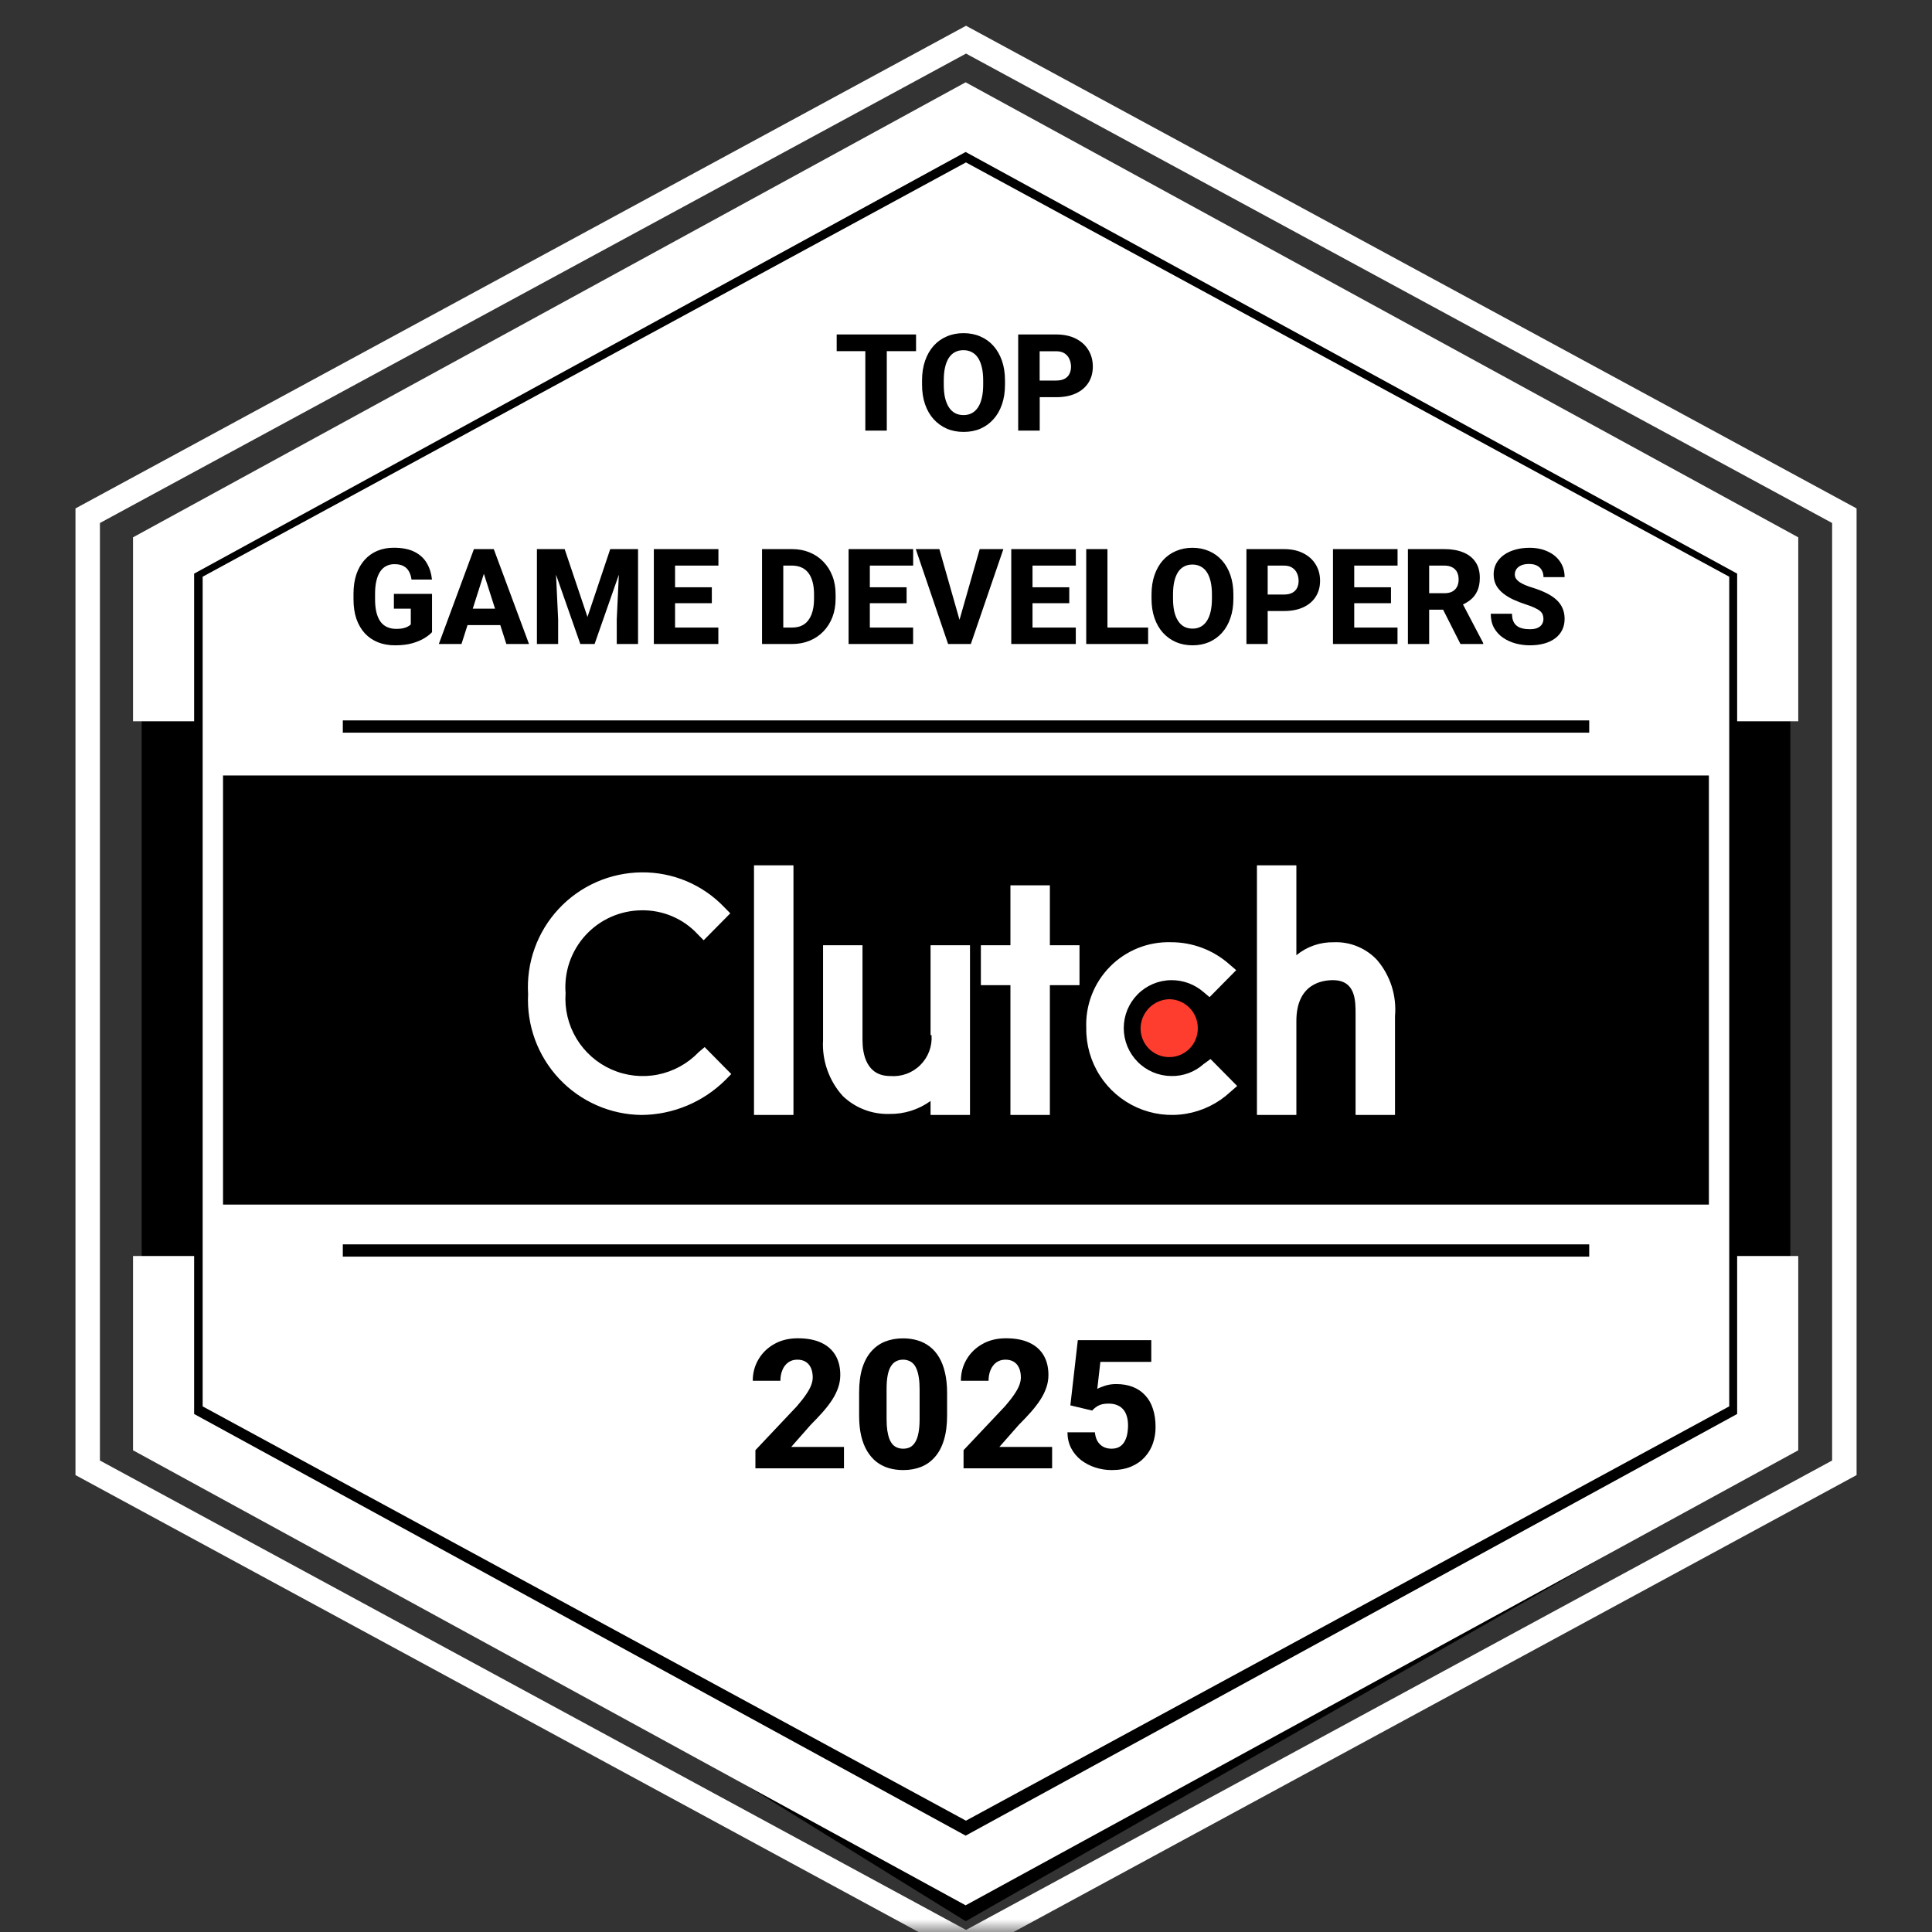 <svg width="75" height="75" viewBox="0 0 75 75" fill="none" xmlns="http://www.w3.org/2000/svg">
<rect x="0" y="0" width="75" height="75" fill="#333333" stroke="none"/>
<mask id="mask0_1956_16524" style="mask-type:luminance" maskUnits="userSpaceOnUse" x="0" y="0" width="75" height="75">
<path d="M0 0H75V75H0V0Z" fill="white"/>
</mask>
<g mask="url(#mask0_1956_16524)">
<path d="M6 22L37.5 4.5L69 22V56L37.5 74L6 54.5V22Z" fill="black" stroke="black"/>
<path d="M67.436 28H69.808V20.859L37.486 3.195L5.164 20.859V28H7.536V22.268L37.486 5.9L67.436 22.268V28ZM5.164 56.3L37.486 73.964L69.808 56.3V48.758H67.436V54.891L37.486 71.259L7.536 54.891V48.758H5.164V56.3ZM30.802 33.593H29.27V43.283H30.802V33.593ZM36.071 40.813C36.147 40.611 36.178 40.396 36.162 40.182H36.124V36.694H37.655V43.282H36.124V42.74C35.657 43.078 35.092 43.255 34.516 43.243C34.185 43.252 33.855 43.195 33.546 43.075C33.237 42.956 32.955 42.776 32.716 42.546C32.451 42.253 32.247 41.91 32.116 41.537C31.984 41.165 31.928 40.77 31.951 40.375V36.694H33.482V40.375C33.482 40.918 33.635 41.771 34.554 41.771C34.768 41.789 34.984 41.761 35.186 41.688C35.388 41.615 35.572 41.499 35.724 41.347C35.877 41.197 35.996 41.014 36.071 40.813ZM39.225 34.369H40.756V36.694H41.906V38.245H40.756V43.283H39.225V38.245H38.077V36.694H39.225V34.369ZM45.462 41.771C45.927 41.783 46.379 41.616 46.725 41.306L46.993 41.112L48.027 42.158L47.759 42.391C47.282 42.835 46.685 43.129 46.043 43.236C45.401 43.344 44.742 43.261 44.147 42.997C43.551 42.733 43.046 42.299 42.695 41.751C42.343 41.202 42.16 40.562 42.169 39.91C42.15 39.471 42.222 39.032 42.381 38.622C42.539 38.211 42.781 37.838 43.09 37.525C43.399 37.212 43.769 36.967 44.177 36.803C44.585 36.64 45.023 36.563 45.462 36.577C46.293 36.576 47.097 36.879 47.72 37.43L47.989 37.662L46.955 38.709L46.725 38.515C46.376 38.21 45.926 38.044 45.462 38.05C44.972 38.055 44.505 38.254 44.161 38.602C43.817 38.95 43.624 39.42 43.624 39.91C43.624 40.4 43.817 40.87 44.161 41.218C44.505 41.567 44.972 41.765 45.462 41.771ZM51.781 36.578C52.095 36.565 52.408 36.621 52.699 36.742C52.99 36.862 53.252 37.044 53.465 37.275C53.718 37.574 53.908 37.919 54.027 38.291C54.145 38.664 54.188 39.056 54.154 39.446V43.283H52.623V39.38C52.624 38.837 52.625 38.05 51.742 38.05C51.359 38.05 50.325 38.167 50.325 39.639V43.283H48.794V33.593H50.325V37.081C50.735 36.745 51.251 36.567 51.781 36.578ZM25.538 41.715C26.144 41.594 26.698 41.289 27.125 40.842L27.354 40.648L28.388 41.694L28.158 41.927C27.292 42.786 26.124 43.273 24.904 43.283C24.304 43.276 23.711 43.148 23.162 42.906C22.612 42.664 22.117 42.314 21.706 41.876C21.295 41.438 20.977 40.922 20.769 40.358C20.562 39.794 20.471 39.194 20.501 38.594C20.464 37.99 20.55 37.385 20.754 36.816C20.958 36.247 21.276 35.725 21.688 35.283C22.099 34.84 22.597 34.487 23.15 34.243C23.703 33.999 24.3 33.871 24.904 33.865C25.504 33.858 26.1 33.975 26.653 34.208C27.206 34.442 27.706 34.787 28.12 35.222L28.35 35.455L27.316 36.501L27.087 36.269C26.809 35.968 26.471 35.73 26.095 35.57C25.718 35.41 25.313 35.331 24.904 35.338C24.495 35.342 24.091 35.429 23.717 35.595C23.343 35.762 23.007 36.003 22.731 36.305C22.454 36.607 22.243 36.962 22.109 37.349C21.976 37.736 21.924 38.147 21.956 38.555C21.912 39.172 22.06 39.788 22.379 40.318C22.698 40.847 23.173 41.266 23.738 41.516C24.303 41.766 24.932 41.836 25.538 41.715Z" fill="white"/>
<path d="M46.498 39.913C46.5 39.617 46.384 39.332 46.175 39.121C45.967 38.91 45.684 38.791 45.388 38.789C45.094 38.798 44.814 38.919 44.607 39.128C44.401 39.338 44.282 39.619 44.277 39.913C44.277 39.982 44.282 40.051 44.294 40.119C44.308 40.195 44.329 40.27 44.358 40.342C44.414 40.479 44.495 40.603 44.598 40.707C44.702 40.812 44.825 40.895 44.96 40.952C45.128 41.022 45.31 41.049 45.491 41.032C45.543 41.028 45.594 41.019 45.644 41.007C45.703 40.993 45.76 40.975 45.816 40.952C45.951 40.895 46.074 40.812 46.178 40.707C46.281 40.603 46.363 40.479 46.417 40.342C46.473 40.206 46.5 40.06 46.498 39.913Z" fill="#FF3D2E"/>
<path fill-rule="evenodd" clip-rule="evenodd" d="M2.93 57.263L37.501 76L72.072 57.263V19.737L37.501 1L2.93 19.737V57.263ZM37.501 74.92L3.879 56.697V20.303L37.501 2.08L71.123 20.303V56.697L37.501 74.92Z" fill="white"/>
<path d="M38.167 14.765V14.937C38.167 15.125 38.15 15.293 38.116 15.44C38.084 15.585 38.035 15.708 37.97 15.809C37.905 15.909 37.825 15.986 37.729 16.037C37.635 16.088 37.528 16.114 37.406 16.114C37.28 16.114 37.169 16.088 37.073 16.037C36.979 15.986 36.899 15.909 36.834 15.809C36.77 15.708 36.72 15.585 36.686 15.44C36.653 15.293 36.637 15.125 36.637 14.937V14.765C36.637 14.576 36.653 14.408 36.686 14.263C36.72 14.116 36.769 13.993 36.832 13.894C36.897 13.795 36.976 13.72 37.07 13.671C37.164 13.619 37.275 13.594 37.401 13.594C37.522 13.594 37.631 13.619 37.727 13.671C37.822 13.72 37.903 13.795 37.968 13.894C38.032 13.993 38.082 14.116 38.116 14.263C38.15 14.408 38.167 14.576 38.167 14.765ZM40.359 13.635V14.773H40.995C41.133 14.773 41.245 14.75 41.328 14.704C41.414 14.658 41.476 14.594 41.515 14.514C41.556 14.432 41.577 14.34 41.577 14.237C41.577 14.131 41.556 14.033 41.515 13.942C41.476 13.85 41.414 13.776 41.328 13.719C41.245 13.663 41.133 13.635 40.995 13.635H40.359ZM39.469 56.168V55.996C39.469 55.807 39.452 55.639 39.418 55.494C39.384 55.347 39.334 55.224 39.269 55.125C39.205 55.026 39.124 54.951 39.029 54.902C38.933 54.85 38.824 54.825 38.703 54.825C38.576 54.825 38.466 54.85 38.372 54.902C38.278 54.951 38.199 55.026 38.134 55.125C38.071 55.224 38.022 55.347 37.988 55.494C37.955 55.639 37.939 55.807 37.939 55.996V56.168C37.939 56.356 37.955 56.524 37.988 56.671C38.022 56.816 38.072 56.939 38.136 57.04C38.201 57.141 38.281 57.217 38.375 57.268C38.471 57.319 38.582 57.345 38.708 57.345C38.829 57.345 38.937 57.319 39.031 57.268C39.127 57.217 39.207 57.141 39.272 57.04C39.337 56.939 39.386 56.816 39.418 56.671C39.452 56.524 39.469 56.356 39.469 56.168ZM48.013 55.953H48.613C48.738 55.953 48.842 55.931 48.923 55.886C49.006 55.842 49.067 55.779 49.108 55.699C49.151 55.617 49.172 55.521 49.172 55.412C49.172 55.299 49.151 55.202 49.108 55.12C49.065 55.038 49.002 54.975 48.918 54.932C48.836 54.888 48.734 54.866 48.611 54.866H48.013V55.953ZM41.661 56.004H42.297C42.435 56.004 42.546 55.981 42.63 55.935C42.716 55.889 42.778 55.825 42.817 55.745C42.858 55.663 42.879 55.571 42.879 55.468C42.879 55.362 42.858 55.264 42.817 55.173C42.778 55.081 42.716 55.007 42.63 54.951C42.546 54.894 42.435 54.866 42.297 54.866H41.661V56.004ZM22.609 57.304H22.956C23.142 57.304 23.299 57.261 23.427 57.176C23.555 57.088 23.653 56.96 23.719 56.791C23.786 56.62 23.819 56.413 23.819 56.168V55.996C23.819 55.812 23.801 55.65 23.763 55.509C23.725 55.367 23.67 55.249 23.596 55.153C23.523 55.057 23.431 54.986 23.322 54.938C23.214 54.89 23.09 54.866 22.95 54.866H22.609V57.304ZM50.546 21.523V20.385H51.182C51.32 20.385 51.431 20.413 51.515 20.469C51.601 20.526 51.663 20.6 51.702 20.692C51.743 20.783 51.764 20.881 51.764 20.987C51.764 21.09 51.743 21.182 51.702 21.264C51.663 21.344 51.601 21.408 51.515 21.454C51.431 21.5 51.32 21.523 51.182 21.523H50.546ZM47.142 20.385V21.523H47.778C47.916 21.523 48.027 21.5 48.111 21.454C48.196 21.408 48.259 21.344 48.298 21.264C48.339 21.182 48.359 21.09 48.359 20.987C48.359 20.881 48.339 20.783 48.298 20.692C48.259 20.6 48.196 20.526 48.111 20.469C48.027 20.413 47.916 20.385 47.778 20.385H47.142ZM43.783 22.079H44.66L44.221 20.707L43.783 22.079ZM31.551 21.856V22.823H32.174C32.302 22.823 32.406 22.802 32.486 22.761C32.567 22.72 32.626 22.665 32.663 22.595C32.701 22.524 32.72 22.446 32.72 22.359C32.72 22.256 32.702 22.167 32.666 22.092C32.632 22.017 32.577 21.959 32.502 21.918C32.428 21.877 32.33 21.856 32.207 21.856H31.551ZM32.035 21.297C32.175 21.297 32.289 21.28 32.376 21.246C32.465 21.212 32.53 21.162 32.571 21.097C32.612 21.031 32.633 20.949 32.633 20.851C32.633 20.74 32.612 20.651 32.571 20.582C32.53 20.514 32.465 20.464 32.376 20.433C32.289 20.401 32.176 20.385 32.038 20.385H31.551V21.297H32.035ZM29.359 21.687V21.515C29.359 21.326 29.342 21.158 29.308 21.013C29.274 20.866 29.224 20.743 29.159 20.644C29.094 20.545 29.014 20.47 28.918 20.421C28.823 20.369 28.714 20.344 28.593 20.344C28.466 20.344 28.356 20.369 28.262 20.421C28.168 20.47 28.088 20.545 28.023 20.644C27.96 20.743 27.912 20.866 27.877 21.013C27.845 21.158 27.829 21.326 27.829 21.515V21.687C27.829 21.875 27.845 22.043 27.877 22.189C27.912 22.335 27.961 22.458 28.026 22.559C28.091 22.659 28.171 22.735 28.265 22.787C28.36 22.838 28.471 22.864 28.598 22.864C28.719 22.864 28.827 22.838 28.921 22.787C29.016 22.735 29.097 22.659 29.162 22.559C29.227 22.458 29.275 22.335 29.308 22.189C29.342 22.043 29.359 21.875 29.359 21.687Z" fill="white"/>
<path fill-rule="evenodd" clip-rule="evenodd" d="M37.498 70.678L7.867 54.595V22.388L37.498 6.305L67.129 22.388V54.595L37.498 70.678ZM66.339 30.103H8.658V46.763H66.339V30.103ZM61.693 28.441H13.308V27.966H61.693V28.441ZM61.693 48.781H13.308V48.306H61.693V48.781ZM39.014 14.935V14.768C39.014 14.484 38.974 14.23 38.896 14.004C38.817 13.777 38.706 13.584 38.563 13.425C38.421 13.266 38.252 13.144 38.055 13.061C37.858 12.975 37.641 12.933 37.404 12.933C37.166 12.933 36.949 12.975 36.753 13.061C36.556 13.144 36.386 13.266 36.243 13.425C36.101 13.584 35.991 13.777 35.912 14.004C35.833 14.23 35.794 14.484 35.794 14.768V14.935C35.794 15.218 35.833 15.473 35.912 15.699C35.991 15.924 36.102 16.116 36.245 16.275C36.391 16.434 36.561 16.556 36.758 16.642C36.954 16.726 37.172 16.767 37.409 16.767C37.647 16.767 37.863 16.726 38.058 16.642C38.254 16.556 38.423 16.434 38.565 16.275C38.709 16.116 38.819 15.924 38.896 15.699C38.974 15.473 39.014 15.218 39.014 14.935ZM40.998 15.419H40.362V16.716H39.526V12.984H40.998C41.295 12.984 41.55 13.038 41.762 13.145C41.975 13.253 42.139 13.401 42.252 13.589C42.366 13.775 42.423 13.989 42.423 14.23C42.423 14.471 42.366 14.68 42.252 14.858C42.139 15.036 41.975 15.174 41.762 15.273C41.55 15.37 41.295 15.419 40.998 15.419ZM40.316 55.999V56.166C40.316 56.449 40.276 56.704 40.198 56.93C40.121 57.155 40.011 57.348 39.867 57.507C39.725 57.665 39.556 57.788 39.359 57.873C39.165 57.957 38.949 57.999 38.711 57.999C38.473 57.999 38.256 57.957 38.06 57.873C37.863 57.788 37.692 57.665 37.547 57.507C37.404 57.348 37.292 57.155 37.214 56.93C37.135 56.704 37.096 56.449 37.096 56.166V55.999C37.096 55.715 37.135 55.461 37.214 55.235C37.292 55.008 37.403 54.815 37.544 54.656C37.688 54.497 37.858 54.376 38.055 54.292C38.251 54.206 38.468 54.164 38.706 54.164C38.943 54.164 39.16 54.206 39.357 54.292C39.553 54.376 39.723 54.497 39.864 54.656C40.008 54.815 40.119 55.008 40.198 55.235C40.276 55.461 40.316 55.715 40.316 55.999ZM52.482 56.794C52.501 56.843 52.51 56.9 52.51 56.963C52.51 57.038 52.491 57.107 52.454 57.168C52.416 57.23 52.358 57.278 52.279 57.314C52.203 57.348 52.102 57.365 51.977 57.365C51.869 57.365 51.772 57.355 51.685 57.335C51.597 57.314 51.523 57.28 51.462 57.232C51.402 57.184 51.356 57.122 51.323 57.045C51.291 56.966 51.275 56.871 51.275 56.758H50.439C50.439 56.973 50.482 57.16 50.57 57.317C50.658 57.472 50.776 57.6 50.923 57.701C51.072 57.802 51.238 57.877 51.421 57.927C51.603 57.975 51.789 57.999 51.977 57.999C52.184 57.999 52.371 57.976 52.538 57.929C52.706 57.883 52.849 57.816 52.969 57.727C53.09 57.636 53.183 57.527 53.246 57.399C53.311 57.271 53.343 57.124 53.343 56.958C53.343 56.802 53.316 56.663 53.261 56.54C53.208 56.417 53.129 56.307 53.023 56.209C52.917 56.112 52.786 56.025 52.631 55.948C52.477 55.871 52.3 55.801 52.1 55.738C51.986 55.703 51.884 55.668 51.795 55.63C51.706 55.592 51.631 55.553 51.569 55.512C51.51 55.469 51.463 55.424 51.431 55.376C51.4 55.327 51.385 55.272 51.385 55.212C51.385 55.137 51.405 55.068 51.446 55.005C51.489 54.941 51.551 54.892 51.633 54.856C51.717 54.818 51.821 54.799 51.944 54.799C52.07 54.799 52.175 54.822 52.259 54.866C52.344 54.91 52.408 54.972 52.449 55.051C52.491 55.128 52.513 55.216 52.513 55.317H53.343C53.343 55.088 53.285 54.888 53.169 54.715C53.053 54.541 52.89 54.406 52.682 54.31C52.475 54.212 52.235 54.164 51.962 54.164C51.756 54.164 51.569 54.188 51.398 54.238C51.227 54.286 51.078 54.356 50.952 54.448C50.825 54.539 50.727 54.648 50.657 54.776C50.587 54.904 50.552 55.048 50.552 55.207C50.552 55.371 50.585 55.515 50.652 55.638C50.72 55.761 50.813 55.868 50.931 55.961C51.049 56.053 51.183 56.134 51.334 56.204C51.486 56.273 51.645 56.334 51.813 56.389C51.96 56.435 52.079 56.48 52.169 56.525C52.26 56.567 52.33 56.61 52.379 56.653C52.429 56.696 52.463 56.742 52.482 56.794ZM48.614 54.215H47.181V57.947H48.016V56.599H48.565L49.247 57.947H50.142V57.909L49.346 56.393C49.45 56.344 49.543 56.288 49.626 56.222C49.748 56.128 49.842 56.009 49.908 55.866C49.975 55.722 50.008 55.548 50.008 55.343C50.008 55.097 49.952 54.89 49.839 54.723C49.726 54.555 49.565 54.429 49.355 54.343C49.146 54.258 48.899 54.215 48.614 54.215ZM46.77 57.301V57.947H44.233V54.215H46.773V54.864H45.068V55.717H46.514V56.343H45.068V57.301H46.77ZM41.664 56.65H42.3C42.597 56.65 42.852 56.602 43.064 56.504C43.277 56.405 43.441 56.267 43.553 56.089C43.668 55.911 43.725 55.702 43.725 55.461C43.725 55.22 43.668 55.006 43.553 54.82C43.441 54.632 43.277 54.484 43.064 54.376C42.852 54.269 42.597 54.215 42.3 54.215H40.828V57.947H41.664V56.65ZM36.963 57.947V57.301H35.363V54.215H34.527V57.947H36.963ZM34.117 57.301V57.947H31.579V54.215H34.12V54.864H32.415V55.717H33.861V56.343H32.415V57.301H34.117ZM29.095 57.947L27.824 54.215H28.752L29.544 56.994L30.339 54.215H31.269L29.99 57.947H29.095ZM27.719 57.301V57.947H25.181V54.215H27.721V54.864H26.017V55.717H27.462V56.343H26.017V57.301H27.719ZM22.958 57.947C23.21 57.947 23.439 57.905 23.648 57.819C23.856 57.734 24.037 57.612 24.189 57.455C24.343 57.296 24.461 57.108 24.545 56.891C24.629 56.672 24.671 56.431 24.671 56.166V55.999C24.671 55.733 24.629 55.491 24.545 55.274C24.461 55.057 24.343 54.869 24.189 54.71C24.037 54.551 23.856 54.429 23.645 54.343C23.437 54.258 23.206 54.215 22.953 54.215H21.777V57.947H22.958ZM34.425 13.632V16.716H33.592V13.632H32.48V12.984H35.561V13.632H34.425ZM50.549 22.169H51.185C51.482 22.169 51.737 22.12 51.949 22.023C52.162 21.924 52.325 21.785 52.438 21.608C52.553 21.43 52.61 21.221 52.61 20.98C52.61 20.739 52.553 20.525 52.438 20.339C52.325 20.151 52.162 20.003 51.949 19.895C51.737 19.788 51.482 19.734 51.185 19.734H49.713V23.466H50.549V22.169ZM47.781 22.169H47.145V23.466H46.309V19.734H47.781C48.078 19.734 48.333 19.788 48.544 19.895C48.758 20.003 48.921 20.151 49.034 20.339C49.148 20.525 49.206 20.739 49.206 20.98C49.206 21.221 49.148 21.43 49.034 21.608C48.921 21.785 48.758 21.924 48.544 22.023C48.333 22.12 48.078 22.169 47.781 22.169ZM44.612 19.734L45.999 23.466H45.107L44.869 22.723H43.58L43.343 23.466H42.451L43.833 19.734H44.612ZM41.039 22.82V23.466H38.501V19.734H41.041V20.382H39.336V21.236H40.782V21.861H39.336V22.82H41.039ZM38.09 23.466V22.82H36.491V19.734H35.655V23.466H38.09ZM34.981 19.734V23.466H34.148V19.734H34.981ZM32.946 21.552C33.021 21.571 33.087 21.597 33.146 21.631C33.289 21.711 33.392 21.817 33.456 21.949C33.519 22.08 33.551 22.22 33.551 22.366C33.551 22.609 33.498 22.812 33.394 22.977C33.29 23.139 33.135 23.261 32.93 23.343C32.727 23.425 32.476 23.466 32.177 23.466H30.718V19.734H32.041C32.265 19.734 32.465 19.754 32.641 19.795C32.817 19.836 32.966 19.9 33.089 19.985C33.214 20.07 33.309 20.177 33.374 20.305C33.439 20.434 33.471 20.585 33.471 20.759C33.471 20.911 33.437 21.053 33.369 21.185C33.302 21.316 33.194 21.423 33.046 21.505C33.015 21.522 32.981 21.538 32.946 21.552ZM30.205 21.518V21.685C30.205 21.968 30.166 22.223 30.087 22.449C30.011 22.674 29.9 22.866 29.757 23.025C29.615 23.184 29.446 23.306 29.249 23.392C29.054 23.476 28.838 23.517 28.601 23.517C28.363 23.517 28.146 23.476 27.95 23.392C27.753 23.306 27.582 23.184 27.437 23.025C27.293 22.866 27.182 22.674 27.104 22.449C27.025 22.223 26.986 21.968 26.986 21.685V21.518C26.986 21.234 27.025 20.98 27.104 20.754C27.182 20.527 27.292 20.334 27.434 20.175C27.578 20.016 27.748 19.895 27.944 19.811C28.141 19.725 28.358 19.683 28.596 19.683C28.833 19.683 29.05 19.725 29.247 19.811C29.443 19.895 29.612 20.016 29.754 20.175C29.898 20.334 30.009 20.527 30.087 20.754C30.166 20.98 30.205 21.234 30.205 21.518ZM23.586 19.734H22.494V23.466H23.33V22.5L23.247 20.741L24.202 23.466H24.763L25.718 20.741L25.635 22.5V23.466H26.473V19.734H25.378L24.484 22.402L23.586 19.734Z" fill="white"/>
<rect x="22" y="19" width="32" height="3" fill="white"/>
<rect x="19" y="53" width="36" height="6" fill="white"/>
<rect x="14" y="20" width="47" height="6" rx="3" fill="white"/>
<path d="M16.771 23.054V24.54C16.711 24.609 16.618 24.683 16.493 24.762C16.37 24.841 16.212 24.91 16.02 24.967C15.828 25.023 15.598 25.051 15.332 25.051C15.091 25.051 14.871 25.012 14.674 24.934C14.477 24.855 14.307 24.739 14.165 24.588C14.024 24.434 13.914 24.247 13.836 24.026C13.761 23.805 13.723 23.552 13.723 23.267V23.049C13.723 22.764 13.761 22.511 13.836 22.29C13.912 22.069 14.02 21.883 14.158 21.731C14.296 21.578 14.461 21.461 14.651 21.382C14.842 21.303 15.053 21.263 15.284 21.263C15.613 21.263 15.882 21.316 16.091 21.422C16.3 21.527 16.459 21.672 16.567 21.858C16.676 22.043 16.744 22.256 16.769 22.498H15.975C15.958 22.375 15.924 22.268 15.873 22.179C15.824 22.09 15.754 22.021 15.663 21.974C15.572 21.925 15.454 21.901 15.309 21.901C15.193 21.901 15.087 21.925 14.993 21.974C14.9 22.021 14.822 22.093 14.758 22.189C14.693 22.285 14.645 22.405 14.611 22.548C14.577 22.69 14.56 22.855 14.56 23.044V23.267C14.56 23.456 14.577 23.622 14.611 23.765C14.646 23.909 14.698 24.028 14.765 24.125C14.832 24.219 14.918 24.291 15.021 24.34C15.125 24.389 15.247 24.413 15.385 24.413C15.493 24.413 15.584 24.405 15.658 24.388C15.732 24.369 15.793 24.346 15.84 24.319C15.888 24.291 15.923 24.265 15.947 24.241V23.629H15.291V23.054H16.771ZM18.866 22.017L17.915 25H17.035L18.398 21.316H18.955L18.866 22.017ZM19.656 25L18.702 22.017L18.603 21.316H19.168L20.536 25H19.656ZM19.615 23.629V24.266H17.695V23.629H19.615ZM21.237 21.316H21.92L22.806 23.95L23.689 21.316H24.372L23.082 25H22.528L21.237 21.316ZM20.843 21.316H21.538L21.667 24.046V25H20.843V21.316ZM24.071 21.316H24.769V25H23.942V24.046L24.071 21.316ZM27.886 24.362V25H25.926V24.362H27.886ZM26.206 21.316V25H25.382V21.316H26.206ZM27.633 22.799V23.416H25.926V22.799H27.633ZM27.889 21.316V21.956H25.926V21.316H27.889ZM30.748 25H29.938L29.944 24.362H30.748C30.932 24.362 31.087 24.32 31.214 24.236C31.34 24.15 31.436 24.023 31.502 23.856C31.568 23.688 31.601 23.483 31.601 23.241V23.072C31.601 22.89 31.582 22.73 31.545 22.591C31.508 22.451 31.453 22.334 31.381 22.24C31.308 22.145 31.218 22.074 31.11 22.027C31.004 21.98 30.881 21.956 30.743 21.956H29.923V21.316H30.743C30.993 21.316 31.22 21.358 31.426 21.443C31.634 21.527 31.812 21.648 31.962 21.804C32.114 21.961 32.232 22.147 32.314 22.361C32.397 22.575 32.438 22.814 32.438 23.077V23.241C32.438 23.503 32.397 23.742 32.314 23.958C32.232 24.172 32.114 24.357 31.962 24.514C31.812 24.669 31.634 24.789 31.429 24.873C31.223 24.958 30.996 25 30.748 25ZM30.407 21.316V25H29.582V21.316H30.407ZM35.447 24.362V25H33.486V24.362H35.447ZM33.767 21.316V25H32.942V21.316H33.767ZM35.194 22.799V23.416H33.486V22.799H35.194ZM35.449 21.316V21.956H33.486V21.316H35.449ZM37.213 24.183L38.032 21.316H38.951L37.688 25H37.089L37.213 24.183ZM36.466 21.316L37.283 24.183L37.413 25H36.805L35.55 21.316H36.466ZM41.762 24.362V25H39.801V24.362H41.762ZM40.082 21.316V25H39.257V21.316H40.082ZM41.509 22.799V23.416H39.801V22.799H41.509ZM41.764 21.316V21.956H39.801V21.316H41.764ZM44.57 24.362V25H42.711V24.362H44.57ZM42.991 21.316V25H42.167V21.316H42.991ZM47.88 23.077V23.241C47.88 23.521 47.841 23.773 47.763 23.995C47.687 24.218 47.579 24.408 47.437 24.565C47.297 24.722 47.13 24.842 46.936 24.927C46.744 25.009 46.53 25.051 46.296 25.051C46.061 25.051 45.847 25.009 45.653 24.927C45.459 24.842 45.291 24.722 45.147 24.565C45.005 24.408 44.896 24.218 44.818 23.995C44.741 23.773 44.702 23.521 44.702 23.241V23.077C44.702 22.797 44.741 22.546 44.818 22.323C44.896 22.099 45.005 21.908 45.145 21.751C45.286 21.594 45.454 21.475 45.648 21.392C45.842 21.308 46.056 21.265 46.291 21.265C46.525 21.265 46.739 21.308 46.933 21.392C47.127 21.475 47.294 21.594 47.434 21.751C47.576 21.908 47.686 22.099 47.763 22.323C47.841 22.546 47.88 22.797 47.88 23.077ZM47.047 23.241V23.072C47.047 22.885 47.03 22.72 46.997 22.576C46.963 22.431 46.914 22.31 46.85 22.212C46.786 22.114 46.706 22.041 46.612 21.992C46.518 21.941 46.41 21.916 46.291 21.916C46.166 21.916 46.057 21.941 45.964 21.992C45.872 22.041 45.793 22.114 45.729 22.212C45.667 22.31 45.619 22.431 45.585 22.576C45.553 22.72 45.537 22.885 45.537 23.072V23.241C45.537 23.427 45.553 23.592 45.585 23.738C45.619 23.881 45.667 24.002 45.732 24.102C45.796 24.201 45.874 24.276 45.967 24.327C46.061 24.378 46.171 24.403 46.296 24.403C46.416 24.403 46.522 24.378 46.615 24.327C46.709 24.276 46.788 24.201 46.852 24.102C46.916 24.002 46.965 23.881 46.997 23.738C47.03 23.592 47.047 23.427 47.047 23.241ZM49.838 23.72H48.912V23.08H49.838C49.975 23.08 50.084 23.057 50.167 23.011C50.251 22.966 50.313 22.903 50.352 22.824C50.392 22.743 50.412 22.652 50.412 22.551C50.412 22.446 50.392 22.349 50.352 22.26C50.313 22.169 50.251 22.095 50.167 22.04C50.084 21.984 49.975 21.956 49.838 21.956H49.211V25H48.386V21.316H49.838C50.132 21.316 50.383 21.369 50.592 21.476C50.803 21.582 50.964 21.728 51.075 21.913C51.188 22.097 51.245 22.308 51.245 22.546C51.245 22.784 51.188 22.99 51.075 23.166C50.964 23.341 50.803 23.478 50.592 23.576C50.383 23.672 50.132 23.72 49.838 23.72ZM54.251 24.362V25H52.29V24.362H54.251ZM52.571 21.316V25H51.746V21.316H52.571ZM53.998 22.799V23.416H52.29V22.799H53.998ZM54.253 21.316V21.956H52.29V21.316H54.253ZM54.655 21.316H56.07C56.352 21.316 56.595 21.358 56.801 21.443C57.008 21.527 57.168 21.652 57.279 21.817C57.391 21.982 57.446 22.186 57.446 22.429C57.446 22.632 57.413 22.804 57.347 22.945C57.282 23.087 57.189 23.204 57.069 23.297C56.951 23.39 56.813 23.465 56.654 23.522L56.386 23.669H55.182L55.177 23.029H56.072C56.196 23.029 56.297 23.007 56.379 22.963C56.459 22.919 56.52 22.858 56.561 22.779C56.603 22.698 56.624 22.603 56.624 22.495C56.624 22.384 56.603 22.288 56.561 22.207C56.519 22.126 56.456 22.064 56.373 22.022C56.292 21.978 56.191 21.956 56.07 21.956H55.48V25H54.655V21.316ZM56.695 25L55.867 23.363L56.738 23.36L57.578 24.962V25H56.695ZM59.916 24.028C59.916 23.966 59.906 23.91 59.888 23.861C59.869 23.811 59.836 23.764 59.787 23.722C59.738 23.68 59.669 23.638 59.579 23.596C59.49 23.552 59.373 23.507 59.227 23.462C59.062 23.408 58.904 23.347 58.754 23.279C58.606 23.21 58.473 23.13 58.357 23.039C58.241 22.948 58.149 22.842 58.081 22.72C58.016 22.599 57.983 22.457 57.983 22.295C57.983 22.138 58.017 21.997 58.086 21.87C58.156 21.744 58.252 21.636 58.377 21.546C58.502 21.455 58.649 21.386 58.818 21.339C58.986 21.29 59.172 21.265 59.374 21.265C59.644 21.265 59.881 21.314 60.085 21.41C60.291 21.504 60.451 21.637 60.566 21.809C60.681 21.98 60.738 22.178 60.738 22.404H59.918C59.918 22.305 59.897 22.217 59.855 22.141C59.814 22.063 59.752 22.003 59.668 21.959C59.585 21.915 59.481 21.893 59.356 21.893C59.235 21.893 59.133 21.912 59.05 21.949C58.969 21.984 58.908 22.033 58.866 22.095C58.825 22.158 58.805 22.226 58.805 22.3C58.805 22.359 58.82 22.413 58.85 22.462C58.883 22.509 58.928 22.554 58.987 22.596C59.048 22.637 59.122 22.676 59.21 22.713C59.297 22.75 59.398 22.785 59.511 22.819C59.708 22.881 59.883 22.951 60.035 23.026C60.188 23.102 60.317 23.188 60.422 23.285C60.526 23.381 60.605 23.489 60.657 23.611C60.711 23.732 60.738 23.87 60.738 24.023C60.738 24.187 60.706 24.332 60.642 24.459C60.579 24.585 60.488 24.693 60.368 24.782C60.25 24.87 60.109 24.937 59.944 24.982C59.778 25.028 59.593 25.051 59.389 25.051C59.204 25.051 59.021 25.027 58.84 24.98C58.66 24.931 58.496 24.857 58.349 24.757C58.204 24.658 58.088 24.531 58 24.378C57.914 24.222 57.871 24.038 57.871 23.826H58.696C58.696 23.937 58.712 24.032 58.744 24.109C58.776 24.185 58.822 24.247 58.881 24.294C58.941 24.341 59.015 24.375 59.101 24.395C59.187 24.416 59.283 24.426 59.389 24.426C59.513 24.426 59.612 24.409 59.688 24.375C59.766 24.34 59.823 24.292 59.86 24.231C59.897 24.17 59.916 24.103 59.916 24.028Z" fill="black"/>
<rect x="14" y="52" width="47" height="6" rx="3" fill="white"/>
<path d="M32.763 56.169V57H29.325V56.296L30.931 54.594C31.081 54.421 31.201 54.268 31.29 54.136C31.381 54.004 31.447 53.884 31.488 53.777C31.529 53.667 31.55 53.567 31.55 53.476C31.55 53.328 31.526 53.203 31.478 53.1C31.433 52.998 31.365 52.919 31.276 52.864C31.188 52.81 31.079 52.782 30.952 52.782C30.815 52.782 30.698 52.818 30.6 52.888C30.502 52.959 30.426 53.057 30.374 53.182C30.322 53.305 30.295 53.445 30.295 53.602H29.222C29.222 53.3 29.295 53.024 29.441 52.775C29.587 52.525 29.791 52.325 30.053 52.177C30.315 52.027 30.621 51.952 30.972 51.952C31.332 51.952 31.634 52.009 31.878 52.123C32.122 52.236 32.306 52.399 32.432 52.611C32.557 52.823 32.62 53.078 32.62 53.377C32.62 53.546 32.592 53.709 32.538 53.866C32.485 54.023 32.409 54.179 32.309 54.334C32.208 54.489 32.088 54.647 31.946 54.809C31.805 54.969 31.645 55.137 31.468 55.315L30.716 56.169H32.763ZM36.766 54.067V54.953C36.766 55.317 36.725 55.633 36.643 55.899C36.563 56.166 36.447 56.386 36.294 56.559C36.144 56.732 35.964 56.861 35.754 56.945C35.547 57.027 35.316 57.068 35.063 57.068C34.861 57.068 34.672 57.042 34.496 56.99C34.321 56.937 34.162 56.856 34.021 56.747C33.882 56.635 33.762 56.496 33.662 56.33C33.562 56.164 33.484 55.965 33.43 55.735C33.377 55.505 33.351 55.244 33.351 54.953V54.067C33.351 53.698 33.391 53.382 33.471 53.117C33.553 52.853 33.67 52.634 33.823 52.461C33.975 52.288 34.155 52.16 34.363 52.078C34.572 51.996 34.804 51.955 35.057 51.955C35.259 51.955 35.447 51.981 35.621 52.034C35.796 52.086 35.954 52.167 36.096 52.276C36.237 52.386 36.357 52.524 36.455 52.69C36.555 52.856 36.631 53.054 36.684 53.285C36.738 53.513 36.766 53.773 36.766 54.067ZM35.699 55.086V53.927C35.699 53.756 35.689 53.608 35.669 53.483C35.65 53.355 35.623 53.247 35.586 53.158C35.552 53.069 35.509 52.998 35.456 52.943C35.404 52.888 35.344 52.848 35.275 52.823C35.209 52.796 35.136 52.782 35.057 52.782C34.956 52.782 34.866 52.803 34.787 52.844C34.707 52.885 34.64 52.95 34.585 53.039C34.53 53.125 34.488 53.242 34.459 53.391C34.431 53.536 34.417 53.715 34.417 53.927V55.086C34.417 55.257 34.427 55.406 34.445 55.534C34.465 55.661 34.493 55.771 34.527 55.862C34.563 55.951 34.608 56.024 34.66 56.081C34.713 56.135 34.773 56.175 34.841 56.2C34.91 56.225 34.984 56.238 35.063 56.238C35.164 56.238 35.253 56.218 35.33 56.18C35.408 56.139 35.474 56.074 35.528 55.985C35.585 55.894 35.627 55.774 35.655 55.626C35.684 55.478 35.699 55.298 35.699 55.086ZM40.843 56.169V57H37.405V56.296L39.011 54.594C39.162 54.421 39.281 54.268 39.37 54.136C39.461 54.004 39.527 53.884 39.568 53.777C39.609 53.667 39.63 53.567 39.63 53.476C39.63 53.328 39.606 53.203 39.558 53.1C39.513 52.998 39.445 52.919 39.356 52.864C39.268 52.81 39.159 52.782 39.032 52.782C38.895 52.782 38.778 52.818 38.68 52.888C38.582 52.959 38.507 53.057 38.454 53.182C38.402 53.305 38.376 53.445 38.376 53.602H37.302C37.302 53.3 37.375 53.024 37.521 52.775C37.667 52.525 37.871 52.325 38.133 52.177C38.395 52.027 38.701 51.952 39.052 51.952C39.412 51.952 39.714 52.009 39.958 52.123C40.202 52.236 40.386 52.399 40.512 52.611C40.637 52.823 40.7 53.078 40.7 53.377C40.7 53.546 40.672 53.709 40.618 53.866C40.565 54.023 40.489 54.179 40.389 54.334C40.288 54.489 40.168 54.647 40.026 54.809C39.885 54.969 39.726 55.137 39.548 55.315L38.796 56.169H40.843ZM42.398 54.758L41.551 54.556L41.841 52.023H44.692V52.868H42.716L42.597 53.917C42.658 53.88 42.755 53.841 42.887 53.797C43.019 53.752 43.167 53.729 43.331 53.729C43.575 53.729 43.792 53.767 43.981 53.842C44.17 53.917 44.33 54.026 44.459 54.17C44.592 54.311 44.691 54.486 44.757 54.693C44.825 54.9 44.859 55.136 44.859 55.4C44.859 55.619 44.825 55.829 44.757 56.029C44.688 56.227 44.584 56.405 44.442 56.562C44.303 56.717 44.127 56.84 43.913 56.932C43.698 57.023 43.447 57.068 43.157 57.068C42.938 57.068 42.727 57.035 42.522 56.969C42.316 56.903 42.132 56.807 41.968 56.682C41.806 56.554 41.677 56.4 41.581 56.217C41.488 56.035 41.44 55.83 41.438 55.602H42.504C42.516 55.734 42.549 55.848 42.603 55.944C42.658 56.037 42.732 56.11 42.826 56.163C42.919 56.213 43.027 56.238 43.15 56.238C43.269 56.238 43.369 56.215 43.451 56.169C43.533 56.122 43.598 56.057 43.646 55.975C43.696 55.893 43.733 55.797 43.755 55.688C43.778 55.578 43.79 55.461 43.79 55.335C43.79 55.206 43.775 55.089 43.745 54.987C43.715 54.882 43.67 54.793 43.608 54.72C43.547 54.645 43.468 54.588 43.373 54.549C43.279 54.508 43.166 54.488 43.034 54.488C42.861 54.488 42.725 54.516 42.627 54.573C42.529 54.63 42.453 54.692 42.398 54.758Z" fill="black"/>
</g>
</svg>
